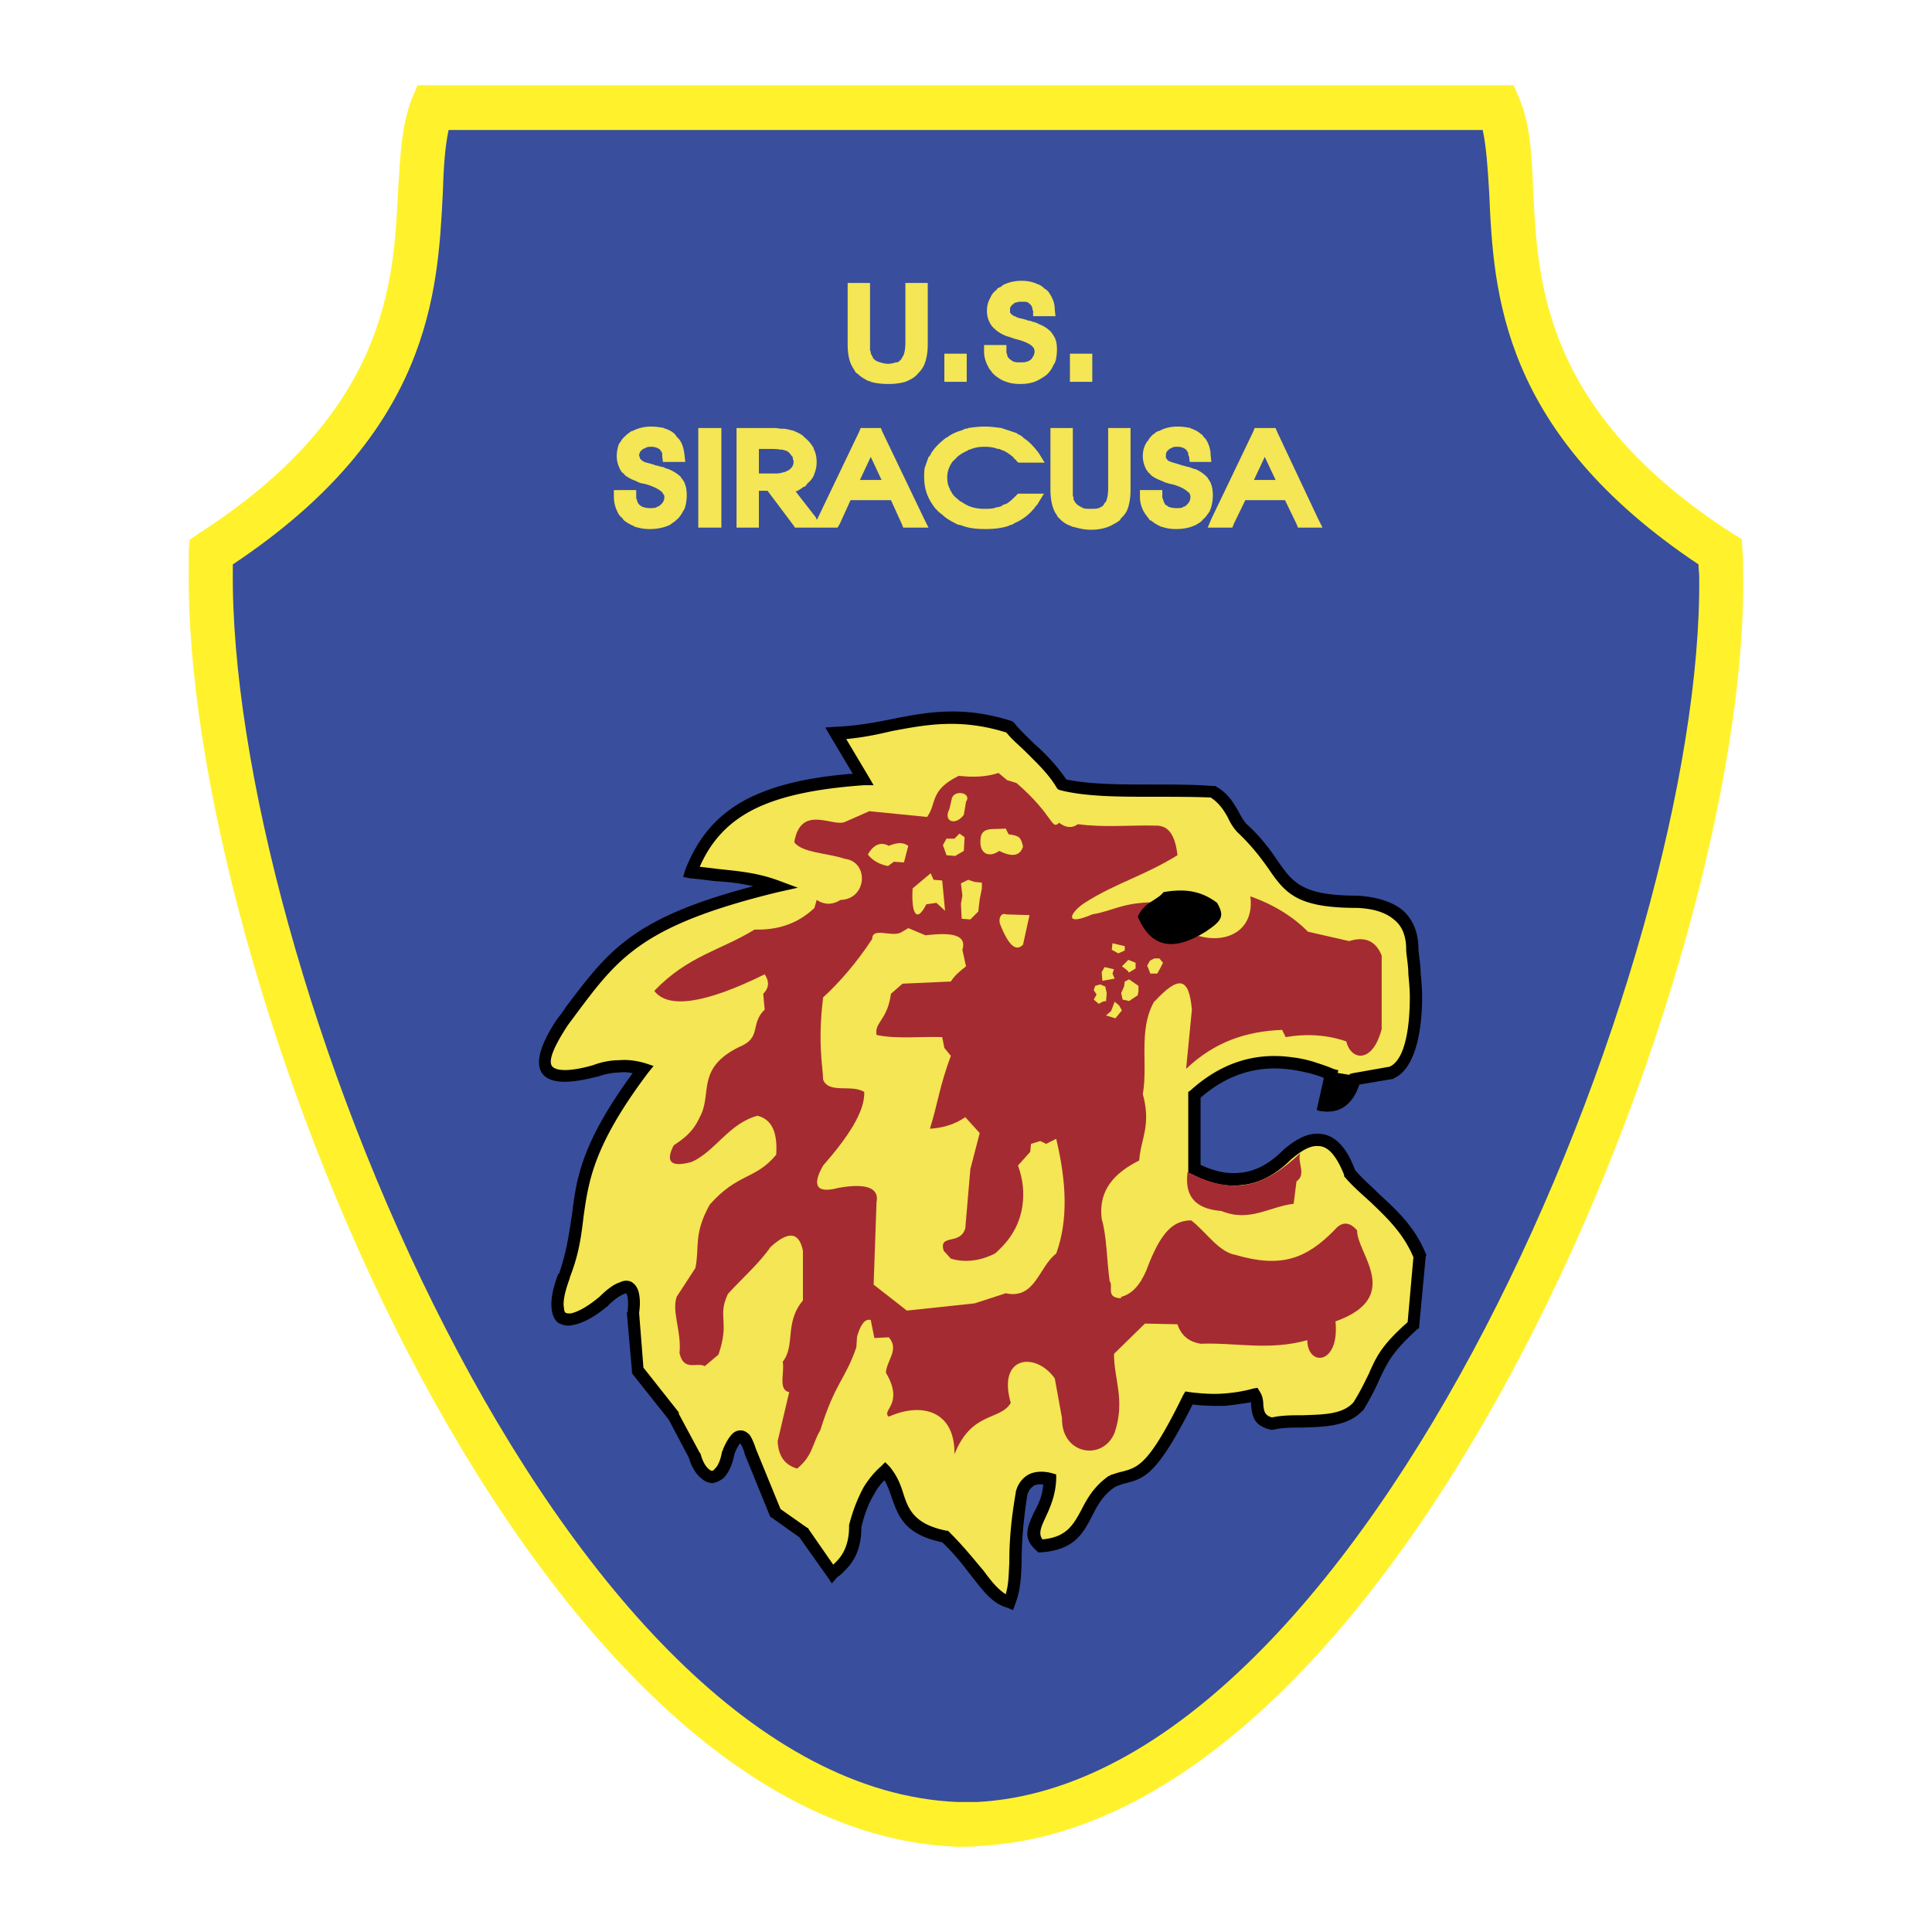 <svg xmlns="http://www.w3.org/2000/svg" width="2500" height="2500" viewBox="0 0 192.756 192.756"><g fill-rule="evenodd" clip-rule="evenodd"><path fill="#fff" d="M0 0h192.756v192.756H0V0z"/><path d="M43.172 10.736h106.414c3.455 8.568-4.537 27.215 22.031 44.351 2.016 38.303-33.119 126.429-75.238 126.933-42.695-.504-76.822-88.125-75.31-126.933 26.567-17.136 18.575-35.783 22.103-44.351z" fill="#394e9d"/><path d="M43.172 8.504H151.025l.576 1.368c1.08 2.592 1.225 5.616 1.369 9.144.432 9.215 1.078 22.103 19.871 34.199l.936.576.072 1.152c.072.792.072 1.656.072 2.52.215 19.872-8.209 50.902-21.889 77.182-13.822 26.568-33.047 48.455-54.357 49.535-.361.072-.793.072-1.297.072H95.442c-21.743-.863-41.111-22.895-54.935-49.678C26.9 108.078 18.548 76.758 18.836 56.743v-1.728l.072-1.152.936-.648c18.792-12.096 19.439-24.983 19.872-34.199.216-3.528.36-6.552 1.368-9.144l.576-1.368h1.512zm104.758 4.464H44.756c-.36 1.656-.504 3.816-.576 6.264-.504 9.936-1.152 23.903-20.952 37.079v.504c-.216 19.367 7.92 49.824 21.24 75.742 13.104 25.561 31.247 46.439 51.119 47.232h1.872c19.439-1.008 37.512-21.889 50.688-47.232 13.318-25.631 21.6-55.798 21.383-75.022 0-.432-.072-.792-.072-1.224-19.728-13.176-20.448-27.071-20.88-37.079-.144-2.448-.289-4.608-.648-6.264z" fill="#fff22d"/><path d="M108.402 38.095H106.746v-2.807h2.232V38.096h-.576v-.001zm-7.271-4.32l.289.072c.791.216 1.295.432 1.584.72.07.072.07.144.143.144 0 .072.072.216.072.288 0 .288-.072.504-.215.648 0 .072 0 .072-.072.144l-.072.072c-.072.072-.217.144-.361.216h-.07c-.145.072-.361.072-.648.072-.289 0-.576 0-.793-.144 0 0-.072 0-.072-.072-.07 0-.07-.072-.143-.072-.145-.145-.289-.288-.289-.504 0-.072-.072-.144-.072-.144V34.423H98.18v.648c0 .647.215 1.224.576 1.8.07.072.143.144.215.288l.289.288c.287.216.574.432.936.576.072 0 .145.072.215.072.361.145.865.216 1.369.216.791 0 1.439-.144 2.016-.503.145-.072.215-.145.359-.216.072-.072.217-.144.289-.216.287-.288.504-.576.646-.936.072-.072.072-.144.145-.216.145-.36.217-.864.217-1.368 0-.504-.072-.936-.289-1.296-.072-.072-.072-.144-.143-.216-.072-.072-.072-.144-.145-.216a3.277 3.277 0 0 0-1.225-.792c-.072-.072-.143-.072-.287-.144-.072 0-.145-.072-.289-.072a1.349 1.349 0 0 0-.576-.144c0-.072-.215-.072-.359-.144-.359-.072-.719-.144-.863-.288h-.145c0-.072 0-.072-.072-.072-.072-.072-.145-.144-.215-.144v-.072l-.072-.072v-.072-.145c0-.216 0-.36.143-.432v-.072c.072-.072.072-.072.145-.072.072-.144.145-.144.289-.216h.072c.143-.072.287-.072.504-.072.287 0 .504 0 .646.072 0 .072.072.072.072.072.072 0 .072.072.072.072.145.072.217.216.289.432v.144s.07.072.07.144v.504h2.232l-.072-.648c0-.648-.215-1.152-.504-1.584-.072-.144-.145-.216-.215-.288a1 1 0 0 0-.289-.216c-.217-.216-.504-.432-.863-.504 0-.072-.072-.072-.145-.072-.359-.144-.791-.216-1.295-.216-.721 0-1.297.144-1.873.432a1.016 1.016 0 0 1-.287.216c-.072 0-.145.072-.289.144v.072c-.287.216-.504.432-.648.792 0 0-.07.072-.07.144-.217.36-.289.792-.289 1.224 0 .504.145.936.359 1.296.072.072.072.144.145.216l.217.216c.287.288.719.576 1.295.792.072 0 .217.072.289.072.142.073.214.073.359.144zm-5.256 4.32H94.219v-2.807h2.232V38.096h-.576v-.001zm-10.728-9.864H86.803V34.927c0 .072.072.145.072.216v.144c.072.072.072.144.144.216 0 .072 0 .072.072.144v.072c.144.145.288.288.504.36 0 0 .072 0 .144.072h.072c.216.072.504.144.792.144.288 0 .576-.072.792-.144h.144c.145-.072.289-.216.36-.288.072-.072.072-.145.072-.145.072-.072.072-.144.144-.216.144-.288.216-.792.216-1.368V28.23h2.232V34.35c0 .648-.072 1.152-.216 1.656 0 .072-.072.144-.072.216-.144.432-.432.792-.72 1.08-.288.36-.719.576-1.224.792a6.098 6.098 0 0 1-1.656.216c-.72 0-1.296-.071-1.8-.216-.072-.072-.144-.072-.216-.072-.432-.216-.792-.432-1.08-.72a.562.562 0 0 1-.288-.288c-.072-.144-.144-.216-.216-.359-.36-.576-.504-1.368-.504-2.304V28.231h.576zM83.347 73.159c5.832-.216 10.151-2.952 17.352-.648 1.799 2.016 3.887 3.528 5.256 5.76 3.959.936 10.008.36 14.975.72 1.656.792 1.945 2.376 2.953 3.6 4.824 4.392 3.096 7.344 11.52 7.344 3.744.288 5.543 1.872 5.473 4.824.863 5.687.359 11.232-2.09 12.312l-3.672.648c-.863 2.158-1.654 2.592-2.807 2.52l.504-3.023c-4.752-1.945-9.504-1.801-13.607 2.016v7.416c3.096 1.512 6.191 1.654 9.215-1.441 1.729-1.439 4.32-3.168 6.264 1.801 2.305 2.809 5.4 4.393 6.984 8.352l-.648 6.84c-3.887 3.455-3.168 4.104-5.471 8.064-1.873 2.16-5.762 1.223-8.641 1.799-2.016-.504-1.152-1.943-1.729-2.879-2.088.432-4.176.648-6.551.287-4.32 8.641-5.111 7.271-7.633 8.281-3.383 2.303-2.16 6.191-7.199 6.479-1.871-1.727.863-3.096 1.008-6.695-1.584-.289-2.52.145-2.879 1.439-1.08 6.625-.217 8.496-1.225 10.873-2.232-.721-2.881-3.098-6.408-6.553-5.4-1.08-4.032-4.393-5.976-6.553-1.152 1.01-2.232 2.377-2.952 5.545 0 3.023-1.584 3.959-2.304 4.68l-2.88-4.031-2.808-2.016-2.52-6.121c-.576-2.016-1.296-1.943-2.16.072-.648 3.312-2.592 3.096-3.384.359l-2.088-3.887-3.6-4.609-.432-5.76c.288-2.951-.648-3.383-2.952-1.15-4.032 3.238-5.688 2.016-3.96-2.521 2.592-7.127-.36-9.646 7.92-20.662-1.512-.434-3.096-.434-4.824.215-4.608 1.225-6.695.432-3.384-4.68 5.04-6.696 6.768-10.152 21.527-13.751-3.023-1.08-5.472-1.008-8.567-1.44 2.231-5.904 7.056-8.568 17.135-9.216l-2.735-4.61z" fill="#f4e654"/><path d="M88.963 72.943c-1.512.36-2.952.648-4.536.792l2.232 3.744.504.864h-1.008c-4.968.36-8.64 1.152-11.304 2.592-2.376 1.296-3.96 3.096-5.04 5.544a127.6 127.6 0 0 1 1.8.216c2.016.216 3.888.36 6.048 1.152l1.943.72-1.943.432c-13.608 3.312-15.984 6.552-20.232 12.24-.36.504-.72.936-.936 1.295-1.44 2.232-1.8 3.457-1.368 3.889.504.504 2.016.432 4.032-.145a7.553 7.553 0 0 1 2.664-.504c.936-.072 1.728.072 2.52.289l.864.287-.576.721c-5.399 7.199-5.904 10.727-6.408 14.328-.216 1.799-.432 3.672-1.368 6.047v.072c-.504 1.367-.72 2.377-.576 3.023 0 .217.072.359.144.432.145.072.288.072.504.072.72-.145 1.656-.648 2.88-1.656.792-.791 1.512-1.295 2.016-1.439.432-.217.792-.217 1.152-.072.36.217.576.504.72.936.144.504.216 1.225.072 2.16l.432 5.473 3.527 4.463v.144l2.088 3.889.072.072c.216.791.504 1.295.864 1.584a.544.544 0 0 0 .288.143c.072 0 .216-.07.288-.215.288-.217.576-.865.72-1.729l.072-.072v-.072c.288-.719.647-1.295.936-1.584.288-.287.576-.359.864-.359.288 0 .576.145.864.432.216.289.432.793.648 1.439l2.448 5.977 2.664 1.873h.072l.072.143 2.448 3.529c.72-.648 1.584-1.656 1.584-3.816v-.144c.432-1.656.936-2.807 1.44-3.744.576-.936 1.152-1.584 1.728-2.088l.432-.432.432.432c.72.865 1.08 1.729 1.368 2.664.504 1.584 1.08 3.096 4.32 3.744h.144l.145.145c1.512 1.512 2.519 2.807 3.384 3.816.791 1.078 1.439 1.871 2.232 2.375.287-.936.287-1.801.359-3.096 0-1.584.072-3.744.648-7.057v-.072c.215-.791.646-1.367 1.295-1.727.576-.289 1.367-.361 2.232-.145l.504.145v.504c-.072 1.656-.648 2.879-1.08 3.816-.432.936-.721 1.584-.289 2.158 2.449-.215 3.098-1.512 3.889-2.951.576-1.152 1.297-2.375 2.736-3.385h.072l.072-.07c.432-.145.863-.289 1.223-.361 1.584-.432 2.664-.719 6.049-7.631l.215-.359.434.07c1.15.145 2.23.217 3.311.145 1.008-.072 2.016-.215 3.025-.504l.432-.072.215.361c.289.432.361.936.361 1.367.072.504.072 1.008.863 1.225 1.008-.217 2.016-.217 3.096-.217 2.016-.072 3.961-.072 5.041-1.297.719-1.15 1.15-2.088 1.512-2.807.791-1.801 1.295-2.881 3.887-5.184l.576-6.48c-1.008-2.377-2.592-3.889-4.248-5.473-.863-.791-1.799-1.584-2.592-2.52l-.072-.072v-.145c-.863-2.158-1.727-2.879-2.592-2.879-.936-.072-1.871.648-2.664 1.297-1.654 1.654-3.311 2.447-4.967 2.592-1.656.215-3.312-.217-4.969-1.08l-.359-.145v-8.064l.215-.143c3.168-2.881 6.625-3.816 10.152-3.312.648.072 1.369.215 2.088.432.648.217 1.369.432 2.016.721l.504.143-.143.504-.361 2.232a.397.397 0 0 0 .361-.215c.432-.289.791-.865 1.15-1.801l.145-.359.289-.072 3.672-.648c1.439-.648 2.016-3.527 2.016-6.984 0-.719-.072-1.439-.145-2.23 0-.793-.145-1.585-.215-2.305v-.148c0-1.296-.361-2.304-1.152-2.952-.793-.72-2.016-1.152-3.744-1.224-6.121 0-7.199-1.512-8.928-4.032-.721-1.008-1.584-2.16-3.023-3.528l-.072-.072a5.499 5.499 0 0 1-.865-1.368c-.432-.792-.936-1.512-1.727-2.016-1.873-.072-3.816-.072-5.76-.072-3.312 0-6.625 0-9.217-.648l-.217-.072-.143-.144c-.793-1.368-1.943-2.448-3.096-3.6-.648-.648-1.369-1.224-1.945-1.944-4.606-1.439-7.99-.792-11.446-.143zm-5.616-.432c1.872-.072 3.6-.36 5.4-.72 3.6-.72 7.2-1.44 12.167.144l.145.072.145.145c.576.72 1.295 1.368 1.943 2.016 1.225 1.08 2.305 2.232 3.24 3.6 2.375.504 5.473.504 8.641.504 2.016 0 4.104 0 5.902.144h.29c1.225.648 1.799 1.584 2.375 2.592.217.432.432.792.721 1.152 1.512 1.368 2.447 2.664 3.168 3.744 1.512 2.16 2.447 3.456 7.92 3.456h.072c2.016.145 3.527.648 4.535 1.512 1.008.936 1.512 2.232 1.512 3.888.072.792.217 1.583.217 2.304.072.791.145 1.584.145 2.375 0 3.961-.865 7.271-2.809 8.137l-.072.072h-.072l-3.383.576c-.434 1.008-.865 1.654-1.369 2.016-.576.504-1.223.648-1.943.648l-.721-.072.145-.648.504-2.592c-.504-.217-1.008-.359-1.512-.504-.648-.145-1.297-.289-1.873-.361-3.166-.432-6.191.361-8.998 2.809v6.695c1.367.648 2.664.938 3.959.793 1.439-.145 2.809-.793 4.248-2.232l.072-.072c.936-.791 2.16-1.656 3.455-1.584 1.297 0 2.664.865 3.672 3.6.721.865 1.584 1.584 2.377 2.377 1.799 1.656 3.6 3.312 4.68 5.977l.072.143-.072.145-.648 6.912v.215l-.215.145c-2.521 2.305-2.953 3.312-3.744 4.969a25.835 25.835 0 0 1-1.584 3.023v.072h-.072c-1.441 1.584-3.672 1.656-5.977 1.729-1.008 0-2.088 0-2.951.215h-.29c-1.727-.432-1.799-1.367-1.943-2.375v-.361c-.936.145-1.871.289-2.736.361-1.008 0-2.016 0-3.096-.145-3.527 6.984-4.752 7.344-6.623 7.848-.361.072-.721.217-1.08.359-1.225.793-1.801 1.873-2.305 2.881-.936 1.801-1.801 3.455-5.184 3.672h-.217l-.215-.217c-1.369-1.223-.865-2.303-.217-3.742.432-.793.863-1.656.936-2.809a1.62 1.62 0 0 0-.863.072c-.359.215-.576.504-.721.936-.504 3.24-.574 5.328-.574 6.912-.072 1.656-.145 2.736-.648 4.031l-.217.576-.504-.217c-1.512-.432-2.305-1.512-3.455-2.951-.792-1.008-1.657-2.232-3.097-3.6-3.816-.793-4.392-2.664-5.04-4.465-.216-.646-.432-1.223-.72-1.727-.36.359-.72.791-1.008 1.367-.504.793-.936 1.801-1.296 3.312 0 2.879-1.296 4.031-2.16 4.824-.144.07-.288.215-.288.215l-.504.576-.432-.648-2.808-3.959-2.736-1.943-.144-.072-.072-.145-2.52-6.191v-.072c-.144-.432-.288-.793-.432-.936-.144.143-.36.504-.576 1.08-.216 1.15-.648 1.943-1.08 2.375-.36.289-.72.432-1.08.504-.36 0-.792-.145-1.08-.432-.504-.359-1.008-1.08-1.296-2.088l-2.016-3.816-3.6-4.535-.072-.145v-.217l-.504-5.76.072-.072c.072-.791.072-1.367-.072-1.727 0-.072-.072-.145-.072-.145s-.072 0-.216.072c-.36.145-.936.504-1.584 1.152v.072h-.072c-1.368 1.15-2.592 1.727-3.456 1.871-.576.145-1.008 0-1.44-.217-.36-.287-.576-.719-.648-1.295-.144-.863.072-2.088.648-3.6h.072c.792-2.305 1.008-4.104 1.296-5.904.432-3.6.936-7.127 6.048-14.111-.36-.072-.792-.145-1.224-.072-.72 0-1.512.145-2.304.432h-.072c-2.52.648-4.392.721-5.256-.145-.864-.863-.648-2.592 1.224-5.471.432-.576.72-.936.936-1.297 4.248-5.616 6.624-8.927 18.72-12.095-1.224-.288-2.376-.432-3.672-.504-.792-.072-1.656-.216-2.592-.288l-.72-.144.216-.72c1.224-3.096 3.024-5.328 5.904-6.912 2.664-1.44 6.192-2.304 10.8-2.664l-2.232-3.744-.504-.864 1.006-.072z"/><path d="M135.834 107.43l-3.6-.576-.865 3.889c2.305.648 3.889-.649 4.465-3.313z"/><path d="M119.635 93.39c2.879.792 5.543-.648 5.111-3.96 2.449.864 4.32 2.088 5.76 3.528l4.104.936c1.584-.504 2.664 0 3.24 1.44v7.344c-.936 3.527-3.096 3.096-3.527 1.225-1.873-.648-3.889-.793-6.049-.432l-.359-.721c-3.527.145-6.695 1.152-9.576 3.889l.576-5.904c-.287-3.24-1.295-3.457-3.744-.793l1.729-6.551h2.735v-.001zM118.482 116.934c-.287 2.232.576 3.672 3.385 3.889 2.807 1.15 4.752-.434 7.199-.721l.287-2.232c1.008-.719.072-1.799.361-2.807-3.528 3.31-6.552 4.318-11.232 1.871zM114.379 126.727c1.367-3.674 2.592-4.969 4.463-4.969 1.512 1.152 2.736 3.168 4.465 3.455 4.463 1.297 6.984.434 9.863-2.52.721-.863 1.512-.791 2.232.072-.072 2.232 4.68 6.623-2.16 9.072.432 4.391-2.809 4.535-2.809 1.871-3.887 1.08-7.127.217-10.654.359-1.225-.215-1.945-.863-2.305-1.943l-3.24-.072-3.24 3.168.865-5.832c1.08-.286 1.871-1.15 2.52-2.661z" fill="#a52b32"/><path d="M86.875 131.693l.36 1.801 1.44-.072c1.08 1.223-.216 2.303-.288 3.527 1.872 3.168-.504 3.744.288 4.393 3.384-1.512 6.624-.504 6.552 3.744 1.728-4.32 4.537-3.312 5.617-5.113-1.369-4.752 2.52-5.111 4.391-2.447l.721 3.959c-.072 3.672 4.104 4.32 5.256 1.441 1.08-3.24-.072-5.256-.072-7.92l.863-5.473c-1.799 0-.863-1.152-1.295-1.729-.289-2.088-.289-4.535-.793-6.191-.359-2.879 1.297-4.607 3.744-5.832.145-2.16 1.225-3.455.361-6.623.574-3.312-.648-6.912 1.582-9.936l1.945-5.617-1.297-3.6c-4.318-.072-4.824.792-7.271 1.224-3.023 1.296-2.16-.288-.648-1.224 3.096-1.944 5.76-2.592 9.145-4.68-.217-1.944-.863-2.952-2.088-2.952-2.592-.072-5.184.216-7.848-.144-.576.432-1.225.36-1.873-.144-.791.792-.504-.72-4.246-3.96l-.938-.288-.863-.72c-1.297.432-2.665.432-3.96.288-2.952 1.44-2.16 2.736-3.168 4.104l-5.76-.576-2.448 1.08c-1.224.504-4.392-1.8-5.04 2.016.792 1.08 3.384 1.08 5.04 1.656 2.448.288 2.232 4.032-.432 4.104-.792.504-1.584.504-2.376 0l-.216.792c-1.728 1.656-3.816 2.232-5.976 2.16-3.384 2.088-6.624 2.592-10.008 6.119 1.368 1.801 5.04 1.297 11.016-1.654.432.646.504 1.295-.145 1.943l.145 1.584c-1.512 1.439-.216 2.807-2.592 3.744-4.32 2.16-2.592 4.68-3.888 6.982-.648 1.441-1.512 2.09-2.592 2.809-.864 1.656-.288 2.232 1.8 1.656 2.376-1.08 3.672-3.816 6.552-4.607 1.44.359 2.016 1.656 1.872 3.887-2.088 2.521-3.816 1.801-6.624 4.969-1.656 2.951-1.008 4.248-1.44 6.336l-1.872 2.879c-.504 1.512.504 3.457.288 5.617.432 1.871 1.728.863 2.52 1.295l1.368-1.152c1.152-3.383-.144-3.742.937-6.047 1.368-1.512 3.168-3.096 4.248-4.68 1.583-1.439 2.808-1.729 3.239.359v4.969c-1.872 2.23-.72 4.463-2.016 6.119.216 1.008-.504 2.809.648 3.023l-1.152 4.896c.072 1.512.72 2.375 1.944 2.736 1.584-1.297 1.512-2.52 2.304-3.816 1.512-4.824 2.448-4.967 3.6-8.279l.072-1.08c.359-1.223.791-1.799 1.367-1.655z" fill="#a52b32"/><path d="M96.019 94.758c.432-1.368-.792-1.8-3.672-1.44l-1.728-.72-.72.432c-.936.504-2.88-.576-2.88.648-1.512 2.304-3.168 4.248-4.896 5.832-.576 4.68 0 7.057 0 8.209.576 1.439 2.808.432 4.104 1.223.072 1.945-1.584 4.465-4.104 7.344-1.152 2.016-.648 2.809 1.512 2.232 2.808-.504 4.104 0 3.816 1.439l-.288 8.209 3.312 2.592 6.767-.721 3.098-1.008c2.951.648 3.311-2.664 5.039-3.959 1.225-3.385 1.008-7.201 0-11.449l-1.008.504-.576-.287-.936.287-.072.793-1.225 1.367c.504 1.369.648 2.736.432 4.104-.287 1.801-1.15 3.312-2.734 4.682-1.441.719-2.953.936-4.393.504l-.72-.793c-.504-1.729 1.656-.504 2.16-2.232l.504-5.902.935-3.602-1.439-1.584c-1.152.793-2.376 1.08-3.528 1.152.792-2.52.936-4.176 2.088-7.271l-.648-.791-.216-1.08c-2.16-.072-4.608.215-6.552-.217-.216-1.295 1.08-1.439 1.44-4.104l1.152-1.008 4.824-.217c.36-.576.864-1.008 1.512-1.512l-.36-1.656zM88.675 84.39c.863-.36 1.44-.36 1.944 0l-.432 1.656-1.008-.072-.576.432c-.792-.144-1.512-.504-2.016-1.152.576-1.007 1.296-1.296 2.088-.864zM94.291 90.87l-.288-3.024-.864-.072-.288-.648-1.8 1.512c-.145 2.376.359 3.6 1.368 1.584l1.008-.144.864.792zM99.691 84.895c1.295.648 2.088.504 2.375-.432-.215-.936-.359-1.08-1.439-1.224l-.287-.576c-1.225.144-2.521-.288-2.521 1.224-.073 1.295.865 1.727 1.872 1.008zM99.764 92.166c-.145-.504.07-1.152.646-.936l2.305.072-.648 2.952c-.647.648-1.368.288-2.303-2.088zM97.963 88.062l-.721-.072-.647-.216-.72.36.144 1.224-.144.792.072 1.512.864.072.793-.792.142-1.224.217-1.08v-.576zM96.163 81.294l.216-1.296c.648-.936-1.296-1.296-1.44-.216l-.216.936c-.648 1.224.576 1.728 1.44.576zM95.299 85.398l.864-.503.072-1.369-.504-.359-.504.503h-.792l-.36.648.36 1.009.864.071zM112.65 99.871l.866-.576.07-.434v-.504l-.936-.646-.431.215-.073.504-.287.648.143.649.648.144zM110.346 99.941l.072-.863-.143-.648-.504-.215-.504.143-.145.434.287.432-.287.504.504.432c.001-.002.649-.433.72-.219zM114.738 97.135h.721l.359-.648.217-.432-.361-.433h-.504l-.432.216-.287.503c0 .001.36.794.287.794zM112.578 97.062l.721-.432v-.576l-.721-.289-.646.648c0 .001.863.577.646.649zM109.986 97.854l1.225-.215-.217-.504.145-.432-.936-.217-.289.504.072.864zM111.57 95.118l.649-.288v-.432l-1.225-.288-.072.648.648.36zM111.283 101.598l.649-.791-.289-.504-.432-.362-.359.938-.506.432.937.287z" fill="#f4e654"/><path d="M120.283 92.958c1.727-1.152 1.871-1.584 1.15-2.88-1.799-1.368-3.527-1.368-5.328-1.08-.791.936-1.871.936-2.59 2.447 1.296 3.097 3.528 3.529 6.768 1.513z"/><path d="M127.266 47.887l-1.08-2.304-1.08 2.304h2.16zm-50.687 1.08h-.864V52.638h-2.231v-9.936h3.456c.36 0 .648 0 .864.072.144 0-.072-.072.144 0 .288 0 .432 0 .648.072h.144c.072.072.144.072.216.072.289.072.576.216.864.36.072.072.145.072.216.144.072.072.144.072.144.144.36.288.648.576.864.936 0 0 .072.072.144.216 0 .072 0 .144.072.216.144.36.216.72.216 1.152 0 .432-.072.792-.216 1.152 0 .072-.072.144-.072.216a2.25 2.25 0 0 1-.648.792.994.994 0 0 1-.216.288.546.546 0 0 0-.288.144c-.216.144-.432.288-.648.36l2.016 2.592.072.216.072-.072 4.176-8.712.144-.36h2.016l.144.36 4.176 8.712.432.864h-2.52l-.144-.36-1.08-2.376H84.86l-1.08 2.376-.216.36h-4.248l-.144-.216-2.593-3.455zm45.935 3.672h-2.016l.359-.864 4.178-8.712.143-.36h2.088l.145.36 4.104 8.712.432.864H129.5l-.145-.36-1.15-2.376h-3.961l-1.152 2.376-.143.36h-.435zm-5.543-4.32c-.145 0-.865-.216-.936-.288-.576-.216-1.008-.432-1.297-.72v-.072c-.072 0-.145-.072-.215-.144 0-.072-.072-.144-.145-.216-.217-.432-.359-.864-.359-1.368 0-.432.07-.792.287-1.224.072-.072.072-.216.217-.288.143-.288.287-.432.504-.648.143-.072.215-.144.287-.216.145-.072.217-.144.359-.144.504-.288 1.152-.432 1.801-.432.504 0 .936.072 1.295.144.072.072.145.072.145.072.359.144.648.288.865.504a.564.564 0 0 1 .287.288l.217.216c.287.432.504 1.008.504 1.656l.07.648h-2.158l-.072-.576s-.072-.072-.072-.144v-.144a1.511 1.511 0 0 0-.289-.432h-.07c0-.072-.072-.072-.072-.072a1.445 1.445 0 0 0-.648-.144c-.217 0-.359 0-.504.072 0 0-.072 0-.072.072-.145 0-.215.072-.287.144-.072 0-.072.072-.072.072-.072 0-.072.072-.072.072-.145.144-.145.288-.145.432v.216c0 .072 0 .072.072.072v.072l.217.216h.072c.07 0 .07.072.143.072.217.072.504.144.936.288h.072l.072.072h.145c.215.072.432.144.576.144.143.072.215.072.359.144.072 0 .145.072.287.072.506.216.865.504 1.152.792.072.072.072.144.145.216.072.072.072.145.145.216.215.432.287.864.287 1.368 0 .503-.072.936-.215 1.368-.072.072-.072.144-.072.216-.217.288-.432.648-.721.864-.072.144-.215.216-.287.288-.145.072-.217.144-.361.216-.576.288-1.223.432-2.016.432-.504 0-1.008-.072-1.367-.216-.072 0-.145 0-.217-.072-.359-.144-.646-.359-.936-.576h-.072c.072 0 0 0 0 0-.072-.072-.145-.216-.215-.288-.072-.072-.145-.216-.217-.288a2.992 2.992 0 0 1-.576-1.8v-.648h2.232v.792c.072.072.072.072.072.145.07.216.143.432.287.575.072 0 .072 0 .145.072 0 0 .072 0 .072.072.215.072.504.145.791.145.289 0 .504 0 .648-.072.072 0 .072-.072.072-.072a.393.393 0 0 0 .359-.216c.072 0 .072 0 .072-.072.072 0 .072-.072.072-.072.145-.144.215-.359.215-.647 0-.144-.07-.216-.07-.288-.072-.072-.072-.144-.145-.144-.288-.29-.792-.578-1.583-.794zm-11.592-5.616H107.035V49.399c0 .144.072.216.072.216v.144c0 .144.07.216.143.288v.071l.072.072c.145.144.289.288.504.36 0 .072.072.072.145.072l.072.072c.215.072.504.072.719.072.361 0 .648 0 .865-.072.072 0 .072-.072.145-.072.143-.072.287-.144.359-.288 0-.072.072-.072.072-.144l.143-.144c.145-.36.217-.792.217-1.368v-5.976h2.232v6.192c0 .576-.072 1.152-.217 1.656 0 .072-.072.145-.072.216-.143.432-.432.72-.719 1.008v.072a1 1 0 0 1-.289.216c-.072.072-.215.144-.359.216-.576.36-1.367.576-2.305.576-.646 0-1.223-.144-1.727-.288-.072 0-.145 0-.217-.072a2.716 2.716 0 0 1-1.08-.647c-.145-.145-.217-.216-.287-.288-.072-.144-.145-.288-.217-.36-.359-.648-.504-1.44-.504-2.376v-6.12h.577zm-3.959 3.312v-.072c-.072-.072-.145-.144-.217-.144 0-.072-.072-.144-.145-.216-.359-.288-.648-.504-1.008-.648-.072 0-.072 0 0 0-.072 0-.145-.072-.217-.072-.07-.072-.143-.072-.287-.072-.359-.145-.791-.216-1.297-.216-.574 0-1.008.072-1.511.288-.072 0-.144 0-.144.072-.36.144-.72.36-1.008.576l-.288.288-.288.288c-.288.432-.504.936-.504 1.512 0 .504.072.864.288 1.224 0 .072 0 .144.072.144.144.36.36.576.72.864.072.071.144.144.288.216.144.071.216.144.36.216.576.36 1.224.504 2.015.504.289 0 .648 0 .938-.072.072 0 .072 0 .143-.072.217 0 .434-.072.648-.144v-.072c.072 0 .145-.072.217-.072s.145-.072.215-.072c.361-.216.648-.504.938-.792l.215-.216h2.592l-.576.936c-.07.144-.143.216-.287.36-.072.145-.145.216-.217.288a4.96 4.96 0 0 1-1.727 1.296c-.145.072-.289.144-.361.216-.143 0-.287.072-.432.144-.721.216-1.439.288-2.232.288-.863 0-1.655-.072-2.375-.36-.072 0-.216-.072-.36-.072-.576-.288-1.152-.576-1.584-1.008a3.132 3.132 0 0 1-.504-.432c-.144-.144-.288-.288-.359-.432-.648-.864-.937-1.8-.937-2.88 0-.36 0-.648.072-1.008.072-.072.072-.144.072-.144.072-.288.216-.576.288-.864h.072c0-.072.072-.145.144-.216 0-.072.072-.216.144-.288.288-.432.648-.792 1.08-1.152.072-.072.144-.144.216-.144v-.072a.546.546 0 0 0 .288-.144 4.396 4.396 0 0 1 1.44-.648c.072-.072.144-.072.288-.144.072 0 .216 0 .288-.072.505-.072 1.081-.144 1.655-.144.576 0 1.08.072 1.656.144.072 0 .145.072.217.072l1.297.432c.07.072.215.144.359.216.145.072.215.144.359.288.576.36 1.08.936 1.512 1.512l.576.936h-2.592l-.215-.144zm-13.465 1.872l-1.08-2.304-1.08 2.304h2.16zm-12.24-3.095v2.448h1.728c.288 0 .576-.072.792-.144h.072l.432-.216.144-.144s.072 0 .072-.072a.818.818 0 0 0 .216-.576c0-.072 0-.216-.072-.288v-.072c0-.072 0-.144-.072-.216h-.072v-.072c-.072-.144-.216-.216-.288-.36h-.072l-.072-.072c-.144-.072-.288-.072-.432-.144H77.875c-.288-.072-.72-.072-1.224-.072h-.936zm-4.391 7.847H69.668v-9.936h2.303v9.936h-.647zm-9.504-3.744H63.476v.792c0 .072 0 .072.072.145 0 .216.144.432.288.575 0 0 .072 0 .072.072.072 0 .072 0 .144.072.216.072.432.145.792.145.216 0 .432 0 .648-.072l.072-.072c.144 0 .216-.072.36-.216 0 0 .072 0 .072-.072.072 0 .072-.072.072-.072.144-.144.216-.359.216-.647 0-.144-.072-.216-.145-.288 0-.072-.071-.144-.071-.144-.289-.288-.864-.576-1.584-.792l-.288-.072c-.144 0-.288-.072-.36-.072-.144-.072-.216-.072-.288-.144-.576-.216-1.008-.432-1.296-.72v-.072c-.072 0-.144-.072-.216-.144-.072-.072-.072-.144-.144-.216-.216-.432-.36-.864-.36-1.368 0-.432.072-.792.216-1.224.072-.072.144-.216.216-.288.144-.288.36-.432.576-.648.072-.072.216-.144.288-.216a.546.546 0 0 1 .288-.144 3.986 3.986 0 0 1 1.872-.432c.504 0 .865.072 1.296.144 0 .072.072.072.144.072.36.144.648.288.864.504a.994.994 0 0 1 .216.288l.216.216c.36.432.504 1.008.576 1.656l.072.648H66.14l-.071-.576v-.144-.144a1.511 1.511 0 0 0-.289-.432h-.072c0-.072-.072-.072-.072-.072a1.438 1.438 0 0 0-.648-.144c-.216 0-.36 0-.503.072-.072 0-.072 0-.072.072-.144 0-.216.072-.36.144 0 0 0 .072-.072.072 0 0 0 .072-.072.072-.072.144-.144.288-.144.432 0 .072.072.145.072.216v.072l.072.072.216.216h.072l.072.072c.216.072.576.144 1.008.288.144.072.072 0 .144.072h.144c.216.072.432.144.576.144.145.072.216.072.288.144.144 0 .216.072.288.072.504.216.936.504 1.224.792 0 .072.072.144.144.216.072.072.072.145.144.216.216.432.288.864.288 1.368 0 .503-.072.936-.216 1.368-.072.072-.072.144-.144.216-.144.288-.36.648-.648.864-.144.144-.216.216-.36.288-.072.072-.216.144-.288.216-.576.288-1.296.432-2.016.432a4.631 4.631 0 0 1-1.439-.216c-.072 0-.072 0-.144-.072a4.55 4.55 0 0 1-1.008-.576s.072 0 0 0c-.072-.072-.144-.216-.216-.288-.144-.072-.216-.216-.288-.288-.288-.504-.504-1.08-.504-1.8v-.648h.574v-.002z" fill="#f4e654"/></g></svg>